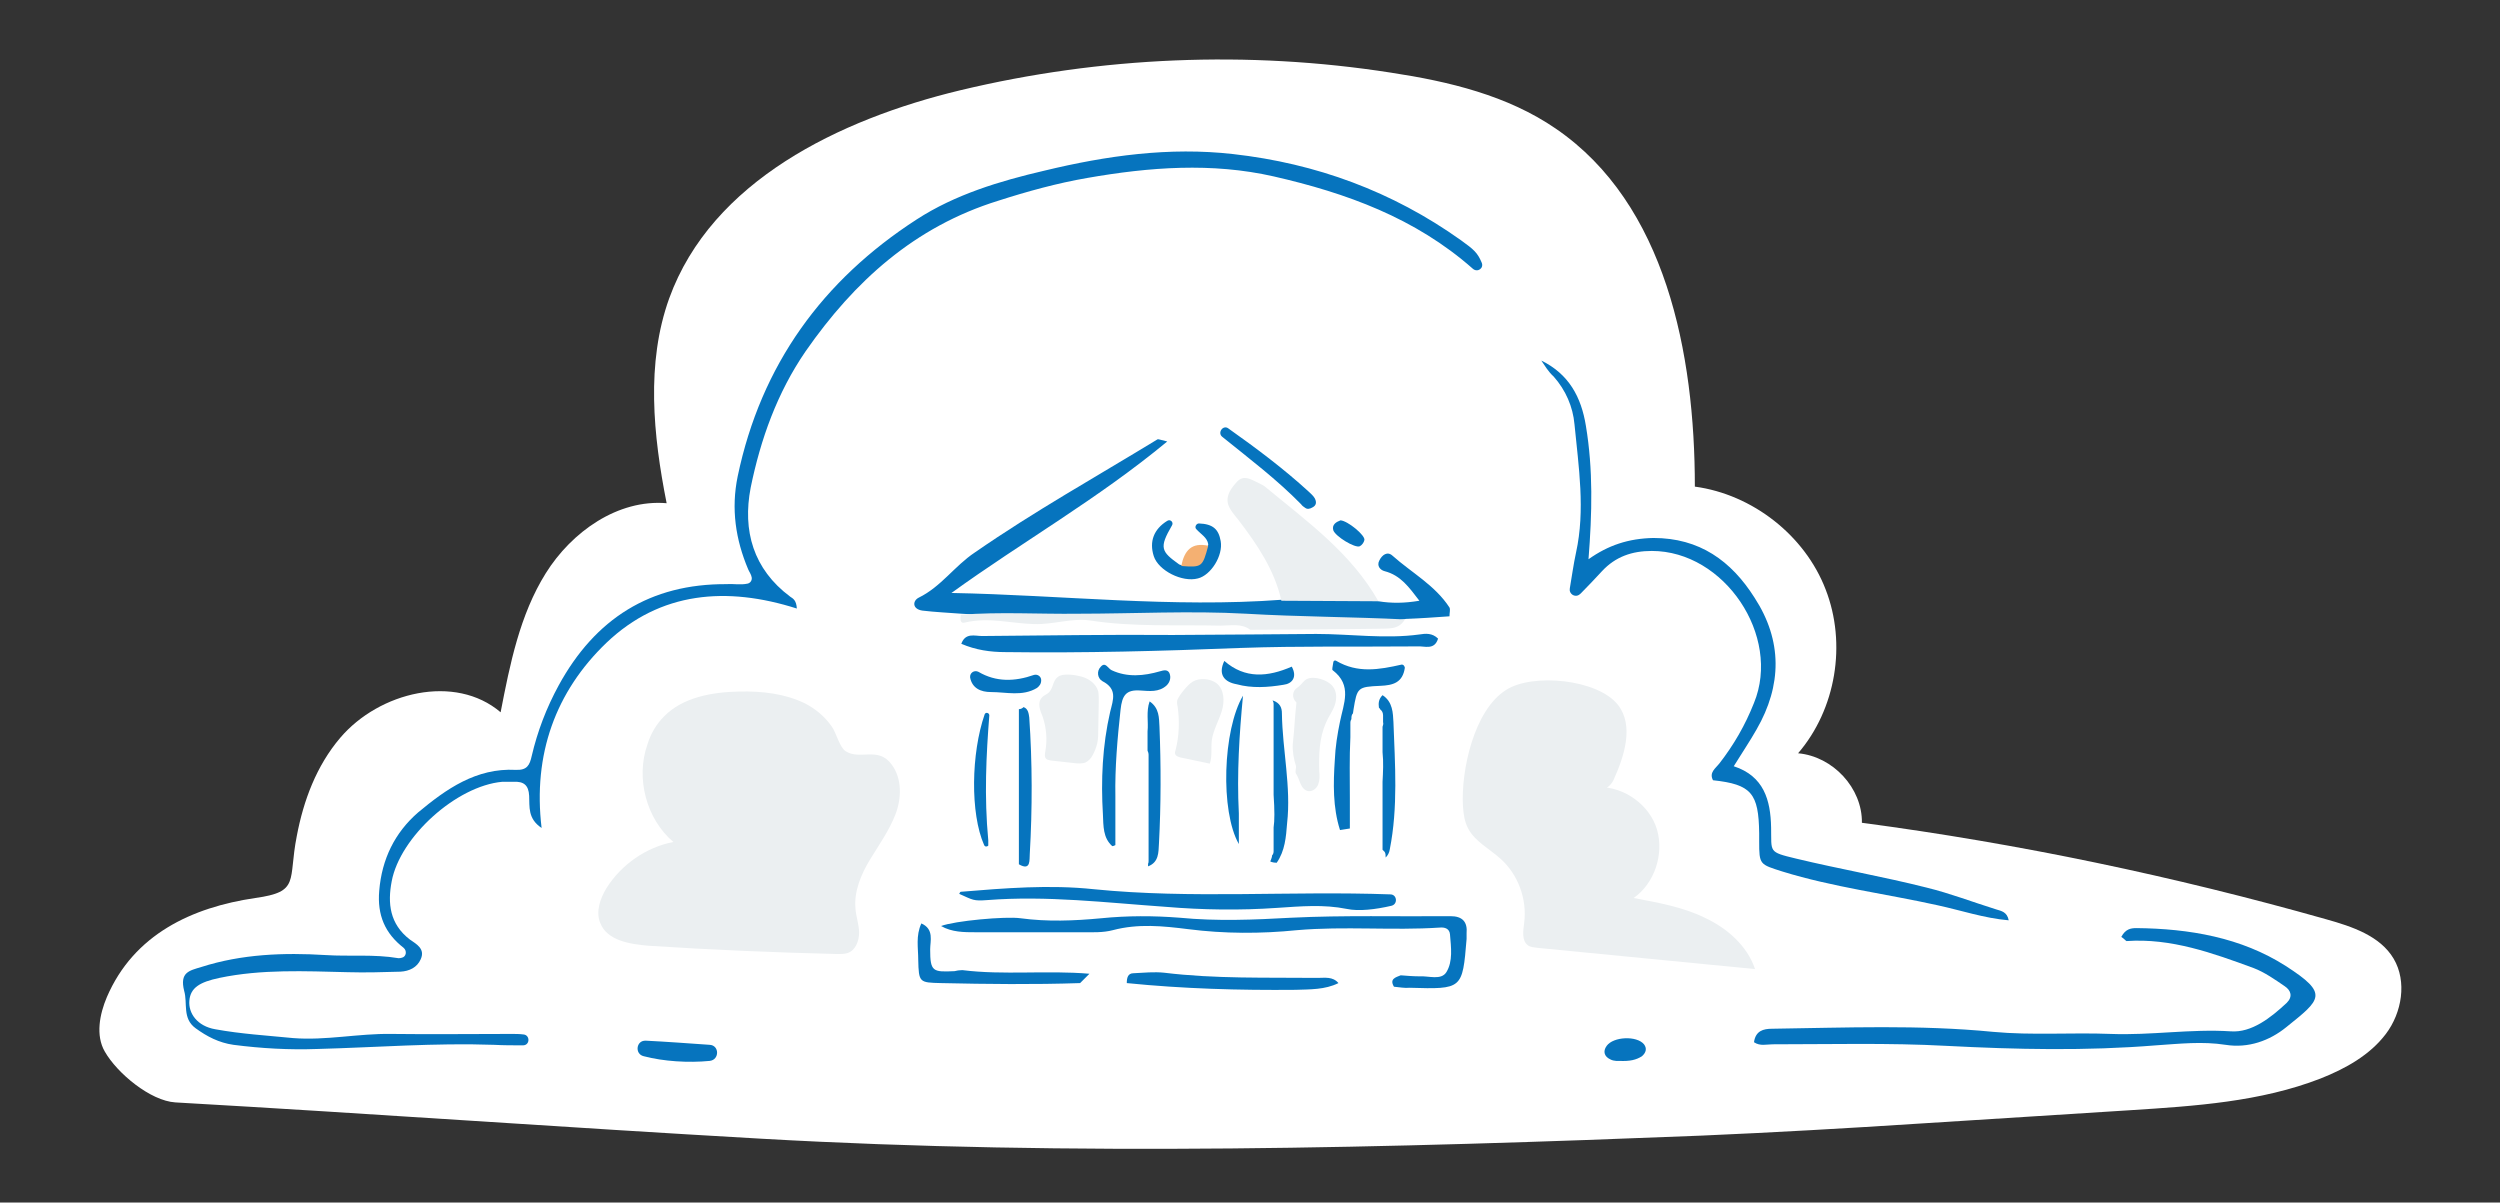 <svg xmlns="http://www.w3.org/2000/svg" xmlns:xlink="http://www.w3.org/1999/xlink" id="Livello_1" x="0px" y="0px" viewBox="0 0 481.9 231.8" style="enable-background:new 0 0 481.9 231.8;" xml:space="preserve"><rect x="0" y="0" width="481.9" height="231.8" fill="#333333" stroke="none"/> <style type="text/css"> .st0{fill:#FFFFFF;} .st1{fill:#0674BE;} .st2{fill:#EBEFF1;} .st3{fill:#F4B072;} </style> <path class="st0" d="M20.6,192.2c-1.4,3.3-2.2,7.4-0.4,10.5c2.4,4.2,8.8,9.5,13.6,9.8c38.6,2.2,74.4,4.8,113,7 c59.6,3.4,121.5,1.8,181.2-0.6c13.9-0.6,27.8-1.4,41.7-2.3c13.7-0.9,27.4-1.7,41-2.6c12.4-0.8,25-1.6,36.6-6.1 c4.8-1.9,9.5-4.5,12.6-8.6s4.1-10.1,1.5-14.5s-8-6.2-13-7.6c-29.3-8.3-59.3-14.6-89.5-18.6c0.1-6.7-5.6-12.8-12.3-13.4 c7.3-8.5,9.4-21.1,5.3-31.6c-4-10.4-14.1-18.3-25.2-19.8c0-25.7-5.6-54.5-26.8-69c-9.3-6.4-20.6-9.1-31.8-10.8 c-27.5-4.3-55.9-3.1-83,3.4C161.8,23,137.2,34.9,129,57.5c-4.5,12.5-3.1,26.4-0.5,39.5c-9.4-0.8-18.3,5.5-23.3,13.5 s-6.9,17.5-8.7,26.8c-8.8-7.5-23.4-3.9-30.9,4.9c-4.6,5.4-7.1,12.1-8.4,19c-1.7,8.6,0.7,10.7-8,11.9C37,174.9,25.8,180.1,20.6,192.2 z"></path> <g> <g> <path class="st1" d="M144.1,112.5c0.5-0.1,0.9-0.6,0.8-1.2c-0.1-0.6-0.5-1.1-0.7-1.6c-2.4-5.7-3.3-11.6-2-17.9 c4.5-21.5,16.4-37.8,34.5-49.5c7.4-4.8,16-7.4,24.6-9.4c12-2.9,24.1-4.6,36.4-3.2c16,1.8,30.7,7.2,43.9,16.6 c2.5,1.8,3.2,2.4,4,4.3c0.5,1.1-0.8,2-1.7,1.2l0,0C272.8,42,259.5,37.2,245.5,34c-11.9-2.7-23.9-1.8-35.9,0.3 c-5.8,1-11.6,2.6-17.2,4.4c-16.1,5-27.7,15.5-37.1,29c-5.5,8-8.7,17-10.6,26.3c-1.6,8.3,0.5,15.7,7.6,21c0.6,0.4,1.2,0.7,1.3,2.3 c-13.5-4.3-26.3-3.3-36.7,6.6c-9.8,9.4-14.2,21.5-12.5,35.7c-2.7-1.8-2.3-4.1-2.4-6.2c-0.1-2.1-1.1-2.8-3-2.7c-0.7,0-1.4,0-2.2,0 c-8.8,0.8-19.7,10.6-21.3,19.2c-0.8,4.2-0.4,8.2,3.5,11.2c1.3,0.9,3,1.8,2.1,3.8c-0.7,1.6-2.2,2.3-3.9,2.4 c-3.4,0.1-6.8,0.2-10.2,0.1c-8.2-0.2-16.6-0.6-24.7,1.1c-3.8,0.8-5.6,1.9-5.8,4.4c-0.2,2.4,1.5,4.9,5,5.5c4.9,0.9,9.9,1.2,15,1.7 c6.3,0.5,12.6-0.9,18.9-0.8c7.7,0.1,15.5,0,23.2,0c0.8,0,1.5,0,2.3,0.1c1.3,0.1,1.3,2.1-0.1,2.1c-1.9,0-3.8,0-5.6-0.1 c-11.4-0.4-22.6,0.5-34,0.8c-5.4,0.2-10.8-0.1-16.2-0.8c-2.8-0.4-5.1-1.6-7.3-3.2c-2.6-1.9-1.5-4.8-2.2-7.2 c-0.9-3.6,1-3.9,3.3-4.6c7.8-2.5,15.9-2.8,24-2.3c4.6,0.3,9.3-0.2,14,0.6c0.2,0,0.4,0,0.7-0.1c0.8-0.2,1-1.3,0.3-1.9 c-3.6-2.8-5.1-6.3-4.7-11c0.5-6.1,3-11.2,7.5-15.1c5.4-4.5,11.2-8.6,18.8-8.2c2.2,0.1,2.7-0.9,3.1-2.7c1.1-4.7,2.8-9.2,5.2-13.6 c7-12.8,17.6-19.6,32.4-19.5C141.4,112.5,142.7,112.8,144.1,112.5z"></path> <path class="st1" d="M297.1,69.5c5.3,2.6,7.7,7,8.6,12.6c1.4,8.4,1.2,16.8,0.5,25.7c3.8-2.7,7.7-4,12.5-4.1 c8.9,0,15,4.4,19.5,11.5c5.4,8.3,5.3,16.9,0.4,25.4c-1.3,2.3-2.8,4.5-4.4,7.1c5.8,1.9,7.1,6.5,7.2,11.8c0.1,4.8-0.6,4.7,4.8,6 c8.3,2,16.9,3.5,25.2,5.6c4.5,1.1,8.9,2.8,13.4,4.2c1,0.3,2.1,0.5,2.4,2.1c-4.7-0.4-9.1-1.9-13.7-2.9c-9.9-2.2-20.2-3.5-29.9-6.5 c-4.4-1.4-4.5-1.3-4.5-5.8c0-0.5,0-1.1,0-1.6c-0.1-7.7-1.5-9.4-8.9-10.2c-0.8-1.5,0.5-2.3,1.2-3.2c2.8-3.6,5-7.4,6.7-11.7 c5.3-12.9-5.7-29.3-19.7-29.3c-3.8,0-7,1.1-9.6,3.9c-1.3,1.4-2.7,2.9-4.1,4.3c-0.4,0.4-0.9,0.6-1.5,0.3c-0.5-0.3-0.7-0.8-0.6-1.3 c0.4-2.3,0.7-4.6,1.2-6.9c1.8-8.2,0.5-16.5-0.3-24.7c-0.3-3.4-1.7-6.6-4-9.2C298.4,71.6,297.8,70.5,297.1,69.5z"></path> <path class="st1" d="M265.7,115.9c2.5,0.4,4.9,0.4,7.9-0.1c-2-2.6-3.6-4.9-6.7-5.7c-0.8-0.2-1.6-1-1-2.1c0.5-1,1.5-1.8,2.5-0.9 c3.7,3.3,8.2,5.7,11,10c0.2,0.4,0,1,0,1.7c-2.9,0.2-5.6,0.4-8.4,0.5c-8.3,1.6-16.8,0.9-25.1,0.5c-4.6-0.2-9.2-0.8-14-0.8 c-15.6-0.1-31,0.3-46.6-0.7c-2.5-0.2-5-0.3-7.5-0.6c-2-0.3-1.9-1.9-0.7-2.5c4.3-2.1,6.9-6.1,10.8-8.7 c11.4-7.9,23.4-14.6,35.2-21.8c0.2-0.1,0.6,0.1,1.9,0.4c-13.4,11.1-27.9,19.3-41.6,29.2c21.3,0.4,42.5,2.9,63.8,1.3 C253.3,113.4,259.5,113.6,265.7,115.9z"></path> <path class="st1" d="M408.9,180.6c0.8-1.5,1.8-1.7,2.9-1.7c10.2,0.1,20.2,1.8,28.8,7.3c8.4,5.4,6.8,6.4,0.1,11.8 c-3.2,2.6-7.3,4.1-11.7,3.4c-4.5-0.7-8.9-0.2-13.4,0.1c-13.5,1.1-26.9,0.8-40.4,0.1c-11.2-0.6-22.3-0.3-33.5-0.3 c-1.2,0-2.4,0.4-3.6-0.4c0.3-2.2,1.8-2.6,3.5-2.6c14.2-0.2,28.3-0.8,42.6,0.6c7.5,0.7,15.1,0.1,22.7,0.4c7.7,0.3,15.4-1,23.1-0.5 c4,0.3,7.7-2.6,10.8-5.5c1.2-1.2,0.8-2.4-0.4-3.2c-1.9-1.3-3.9-2.7-6-3.5c-7.9-2.9-15.9-5.8-24.5-5.2 C409.7,181.3,409.4,180.9,408.9,180.6z"></path> <path class="st2" d="M265.7,115.9c-6.2,0-12.5-0.1-18.7-0.1c-1.3-5.9-4.7-10.9-8.3-15.6c-0.8-1-1.7-2-2-3.1 c-0.4-1.7,0.7-3.1,1.8-4.3c1.3-1.3,2.6-0.4,3.9,0.2c0.6,0.3,1.3,0.6,1.8,1.1C252.2,100.7,260.5,106.7,265.7,115.9z"></path> <path class="st1" d="M268.7,190.2c-0.9-1.5,0.3-1.8,1.3-2.2c1.2,0.1,2.5,0.2,3.7,0.2c1.7-0.1,4.1,0.8,5.1-0.8 c1.3-2.1,0.9-4.8,0.7-7.3c-0.1-1.1-1-1.4-2-1.3c-9.1,0.6-18.3-0.3-27.5,0.5c-6.9,0.7-14,0.7-21-0.2c-4.8-0.6-9.6-1.1-14.5,0.2 c-1.9,0.5-3.9,0.4-5.9,0.4c-6.8,0-13.7,0-20.5,0c-2.3,0-4.6,0-6.7-1.2c2.6-1,12.4-1.9,15.3-1.5c5.2,0.7,10.3,0.5,15.6,0 c5-0.5,10-0.5,15.1-0.1c7.2,0.7,14.3,0.4,21.5,0c10.2-0.5,20.5-0.2,30.7-0.3c2.3,0,3.3,1.1,3.1,3.3c0,0.4,0,0.7,0,1.1 c-0.8,9.7-0.8,9.7-11,9.4C270.8,190.5,269.8,190.3,268.7,190.2z"></path> <path class="st1" d="M253.7,122.2c6.6,0,13.3,1,19.9,0.1c1.2-0.2,2.5-0.3,3.6,0.8c-0.7,2.3-2.6,1.4-4,1.5 c-11.4,0.1-22.7-0.1-34.1,0.3c-15.1,0.6-30.2,1-45.3,0.8c-2.9,0-5.7-0.4-8.5-1.6c0.8-2.2,2.6-1.5,4-1.5 c12.3-0.1,24.5-0.3,36.8-0.2C231.1,122.4,251.7,122.2,253.7,122.2z"></path> <path class="st1" d="M184.9,172.3c0.1-0.2,0.2-0.4,0.3-0.4c8.5-0.7,17.1-1.4,25.6-0.5c18.9,1.9,37.8,0.3,57.2,1 c1.3,0,1.5,1.9,0.2,2.2c-3,0.7-6.3,1.1-8.6,0.6c-4.5-0.9-8.8-0.5-13.4-0.2c-7.1,0.5-14.4,0.4-21.5-0.2 c-11.5-0.8-22.9-2.2-34.4-1.3C187.6,173.7,187.6,173.5,184.9,172.3z"></path> <path class="st2" d="M241,121.4c-1.7-1.3-3.8-0.8-5.7-0.8c-8.4-0.2-16.8,0.3-25.2-1c-3.5-0.5-7,0.8-10.7,0.7 c-4.4-0.1-8.8-1.4-13.4-0.3c-1,0.3-0.9-0.8-0.8-1.5c7.5-0.6,15.1-0.1,22.6-0.2c10.8,0,21.6-0.6,32.4,0c10.2,0.6,20.5,0.6,30.6,1.1 c-1.2,2.1-3.3,1.7-5.3,1.8C259.7,121.3,243.3,121.4,241,121.4z"></path> <path class="st1" d="M270.2,128.1c-4.4,1-8.5,1.7-12.6-0.7c-0.3-0.2-0.6,0-0.6,0.3c-0.1,0.8-0.3,1.4-0.1,1.5 c3.8,2.9,2.1,6.4,1.4,9.9c-0.5,2.4-0.9,4.9-1,7.4c-0.3,4.5-0.4,9.1,1,13.5c1.1-0.2,0.8-0.1,1.9-0.3c0-1.9,0-3.9,0-5.8 c0-3.9-0.1-7.8,0.1-11.8v-2.8c0-0.3,0.1-0.5,0.2-0.7c0-0.4,0-0.8,0.3-1.1c0-0.2,0.1-0.5,0.1-0.7c0.7-4.3,0.8-4.4,5.2-4.6 c2.4-0.1,4.3-0.6,4.7-3.5C270.7,128.3,270.5,128.1,270.2,128.1z"></path> <path class="st1" d="M225.4,129.7c-0.4-0.7-1.1-0.5-1.8-0.3c-3.1,0.9-6.3,1.2-9.3-0.2c-0.7-0.3-1.2-1.7-2.1-0.7 c-0.9,0.9-0.6,2.3,0.3,2.8c2.9,1.5,2.1,3.5,1.5,5.9c-1.5,6.5-1.8,13.2-1.4,19.8c0.1,2.2,0,4.5,1.8,6.1c0.2,0,0.4-0.1,0.6-0.2v-9.4 c-0.1-5.5,0.4-11.2,1-16.7c0.3-2.7,1-3.9,3.8-3.7c1.7,0.1,3.6,0.4,5.1-1C225.5,131.5,225.8,130.6,225.4,129.7z"></path> <path class="st1" d="M217.2,189.5c0-1,0.2-1.9,1.3-1.9c2-0.1,4-0.3,5.9-0.1c9.8,1.2,19.8,0.9,29.6,1c1.4,0,2.9-0.3,4,1 c-2.6,1.3-5.5,1.2-8.3,1.3C238.9,190.9,228.1,190.6,217.2,189.5z"></path> <path class="st1" d="M185.5,187c8,1,16.2,0,24.5,0.7c-0.8,0.8-1.3,1.3-1.8,1.8c-8.9,0.3-17.9,0.2-26.8,0c-4.2-0.1-4.3-0.1-4.4-4.5 c0-2.3-0.5-4.6,0.6-7c2.5,1.1,1.7,3.4,1.7,5c0,4.3,0.5,4.4,4.7,4.2C184.3,187.1,185,187,185.5,187z"></path> <path class="st1" d="M247.1,137.5c0-1-0.3-2-1.8-2.5c0.1,0.2,0.2,0.4,0.2,0.7v17.5c0.2,3,0.2,5,0,6.3v4.6c0,0.3-0.1,0.6-0.3,0.8 c0,0.3-0.1,0.5-0.2,0.8c0,0.1-0.1,0.2-0.1,0.2v0.2c0.3,0.1,0.7,0.2,1.2,0.2c1.6-2.3,1.8-5,2-7.6 C248.9,151.7,247.2,144.6,247.1,137.5z"></path> <path class="st1" d="M124.1,203.6c-1.8-0.4-1.5-3.1,0.4-3l0,0c4,0.2,8,0.5,12.3,0.8c1.9,0.1,1.9,2.9,0,3.1 C132.7,204.9,127.9,204.6,124.1,203.6z"></path> <path class="st1" d="M268.6,139.2c-0.1-1.7-0.1-3.9-2.1-5.2c-0.8,0.8-0.8,1.6-0.7,2.4c0.1,0.1,0.2,0.2,0.3,0.4 c0.3,0.2,0.5,0.6,0.5,1.1v0.8c0,0.1,0,0.2,0,0.3s0,0.1,0,0.2c0.1,0.3,0,0.6-0.1,0.9v4.9c0.2,1.9,0.1,3.8,0,5.7v13.1 c0.1,0.1,0.3,0.3,0.4,0.4c0.2,0.3,0.2,0.7,0.2,1.1c0.4-0.4,0.7-0.9,0.8-1.6C269.5,155.6,268.9,147.3,268.6,139.2z"></path> <path class="st1" d="M232.9,104.9c-0.2-1.3-1.4-1.9-2.3-2.9c-0.4-0.4,0-1.1,0.5-1.1c2.7,0.1,3.8,1.1,4.2,3.4 c0.5,2.8-1.9,6.6-4.4,7.2c-3,0.8-7.6-1.5-8.5-4.3s0-5.2,2.6-6.8c0.6-0.4,1.3,0.3,0.9,0.9c-2.5,4.3-2.1,5,1.4,7.5 c0.2,0.1,0.5,0.2,0.7,0.1c1.7-0.9,3.3-2,4.6-3.4C232.8,105.3,232.9,105.1,232.9,104.9z"></path> <path class="st1" d="M198.4,138.3c-0.1-0.7-0.2-1.7-1.1-2c-0.2,0.2-0.5,0.4-0.9,0.4v2.8c0,0.5,0,1,0,1.5c0,0.1,0,0.3,0,0.4v13.5 l0,0v11.6v0.1c2.4,1.4,2-1,2.1-2C199,155.9,199,147,198.4,138.3z"></path> <path class="st1" d="M223.5,140.1c-0.1-1.7,0-3.6-1.9-4.9c-0.7,2-0.2,3.9-0.4,5.8c0,1.2,0,2.5,0,3.7c0.1,0.2,0.2,0.5,0.2,0.8v20.4 c0,0.2,0,0.4-0.1,0.6c0,0.2,0,0.3,0,0.5c2.1-0.8,2-2.7,2.1-4.4C223.8,155.1,223.8,147.5,223.5,140.1z"></path> <path class="st1" d="M190.5,162c-0.8-8.5-0.4-16.4,0.2-24.1c0-0.5-0.7-0.7-0.9-0.2c-2.6,7.5-2.8,19.1-0.1,25.2 c0.2,0.4,0.6,0.3,0.8,0.1V162z"></path> <path class="st1" d="M238.8,156.8c-0.4-7.8,0.1-15.3,0.8-22.7c-3.9,6.6-4.4,22.3-0.8,28.6V156.8z"></path> <path class="st1" d="M235.6,84.2c-1-0.8,0.2-2.4,1.2-1.6c5.5,3.9,10.7,7.8,15.5,12.2c0.4,0.4,0.8,0.7,1.1,1.2 c0.4,0.7,0.4,1.4-0.4,1.8c-0.5,0.3-1,0.4-1.4,0.1c-0.3-0.2-0.6-0.4-0.8-0.7C246.1,92.4,240.8,88.4,235.6,84.2 C235.7,84.3,235.6,84.2,235.6,84.2z"></path> <path class="st1" d="M236,127.4c4,3.5,8.4,3.1,13,1.1c1.1,2,0.1,3.3-1.6,3.5c-3,0.5-6.1,0.7-9-0.1 C236.1,131.5,234.7,130.1,236,127.4z"></path> <path class="st1" d="M199.3,130.1c0.7-0.2,1.4,0.3,1.4,1s-0.3,1.1-0.8,1.5c-2.8,1.7-5.9,0.8-8.9,0.8c-1.9,0-3.6-0.7-4-2.8 c-0.1-0.9,0.8-1.5,1.6-1.1C192,131.5,195.6,131.4,199.3,130.1z"></path> <path class="st1" d="M312.1,204.5c0,0-1,0.1-1.7-0.3c-1.1-0.5-1.5-1.5-0.7-2.6c1.3-1.8,5.8-2,7.2-0.3c0.6,0.8,0.4,1.6-0.4,2.3 C315.4,204.3,314.2,204.6,312.1,204.5z"></path> <path class="st1" d="M258.4,100.3c1.4,0.1,4.8,2.9,4.6,3.8c-0.1,0.5-0.5,1-0.9,1.2c-0.9,0.4-4.7-1.9-5.1-3.1 C256.7,101.1,257.6,100.6,258.4,100.3z"></path> <path class="st3" d="M232.9,105.2c-1.1,4.1-1.2,4.2-5.2,3.9C228.3,106.1,229.7,104.5,232.9,105.2z"></path> </g> <path class="st2" d="M201.9,133.7c-0.4,0.3-0.8,0.4-1.1,0.8c-0.9,1-0.3,2.5,0.2,3.7c0.7,2.1,0.9,4.4,0.5,6.6 c-0.1,0.5-0.2,1.2,0.2,1.5c0.2,0.2,0.5,0.2,0.9,0.3c1.5,0.2,3,0.3,4.5,0.5c0.7,0.1,1.5,0.1,2.1-0.1c0.6-0.3,1.1-0.8,1.4-1.4 c0.4-0.7,0.7-1.5,0.9-2.3c0.2-0.9,0.2-1.8,0.2-2.7c0-1.8,0.1-3.6,0.1-5.4c0-0.6,0-1.3-0.1-1.9c-0.4-1.5-1.8-2.5-3.3-2.9 c-1.1-0.3-3.6-0.7-4.5,0.1C202.8,131.3,203.1,132.9,201.9,133.7z"></path> <path class="st2" d="M227,134.8c-0.2,0.4-0.1,1,0,1.4c0.4,2.8,0.3,5.7-0.4,8.4c-0.1,0.3-0.2,0.6,0,0.9s0.6,0.4,0.9,0.5 c1.9,0.4,3.8,0.8,5.7,1.2c0.5-1.4,0.2-3,0.4-4.6c0.3-1.9,1.3-3.6,1.9-5.5c0.6-1.9,0.5-4.2-1-5.4c-1.2-0.9-3.3-1.1-4.6-0.3 C229,131.9,227.4,133.9,227,134.8z"></path> <path class="st2" d="M249.9,135.5c-0.4,3.6-0.3,4.2-0.7,7.9c-0.1,1.2,0.2,3.1,0.6,4.2c0.1,0.5-0.2,1.1,0,1.5c0.4,0.6,0.6,1.3,0.9,2 s0.8,1.3,1.5,1.4c0.8,0.1,1.6-0.5,1.9-1.3s0.3-1.7,0.2-2.5c-0.1-3.2,0-6.5,1.3-9.4c0.5-1.2,1.3-2.2,1.7-3.4 c0.4-1.2,0.4-2.6-0.4-3.6c-0.9-1.2-3.6-2.1-5-1.4c-0.6,0.3-1,1-1.5,1.4c-0.1,0.1-0.3,0.2-0.4,0.3c-0.9,0.6-1,1.9-0.2,2.7 C249.9,135.4,249.9,135.4,249.9,135.5z"></path> <path class="st2" d="M155.2,135.6c-3.9-1.9-8.3-2.4-12.7-2.3c-5.2,0.1-10.9,1.1-14.5,4.8c-1.5,1.5-2.6,3.4-3.2,5.4 c-2.3,6.5-0.2,14.4,5,18.8c-5.2,1-10,4.3-12.9,8.9c-1.2,2-2.1,4.5-1.2,6.7c1.3,3.4,5.7,4.1,9.3,4.4c12.2,0.8,24.3,1.3,36.5,1.6 c0.6,0,1.3,0,1.9-0.2c1.5-0.5,2.2-2.3,2.2-3.9s-0.6-3.1-0.7-4.7c-0.3-3.3,1.1-6.6,2.8-9.4c1.7-2.8,3.7-5.6,4.9-8.7 c1.2-3.1,1.3-6.9-0.7-9.6c-2.6-3.6-6.1-0.8-8.9-2.6c-1.2-0.8-1.8-3.6-2.7-4.8C158.9,138,157.1,136.6,155.2,135.6z"></path> <path class="st2" d="M282,155.4c0.1,1.5,0.3,3,1,4.3c1.3,2.5,4.1,3.9,6.2,5.8c3.4,3,5.2,7.8,4.6,12.4c-0.2,1.5-0.5,3.4,0.7,4.3 c0.5,0.4,1.2,0.4,1.8,0.5c14,1.4,28,2.7,42,4.1c-1.5-4.5-5.4-7.9-9.7-9.9c-4.3-2.1-9-2.9-13.7-3.8c4-2.8,5.9-8.4,4.5-13.2 c-1.4-4.7-6.2-8.2-11.2-8.2c0.7,1.1,2.3-0.2,2.8-1.3c2.1-4.6,4-10.5,0.9-14.5c-3.9-5-16.5-6.2-21.6-2.9 C284.1,136.9,281.6,148.6,282,155.4z"></path> </g> </svg>